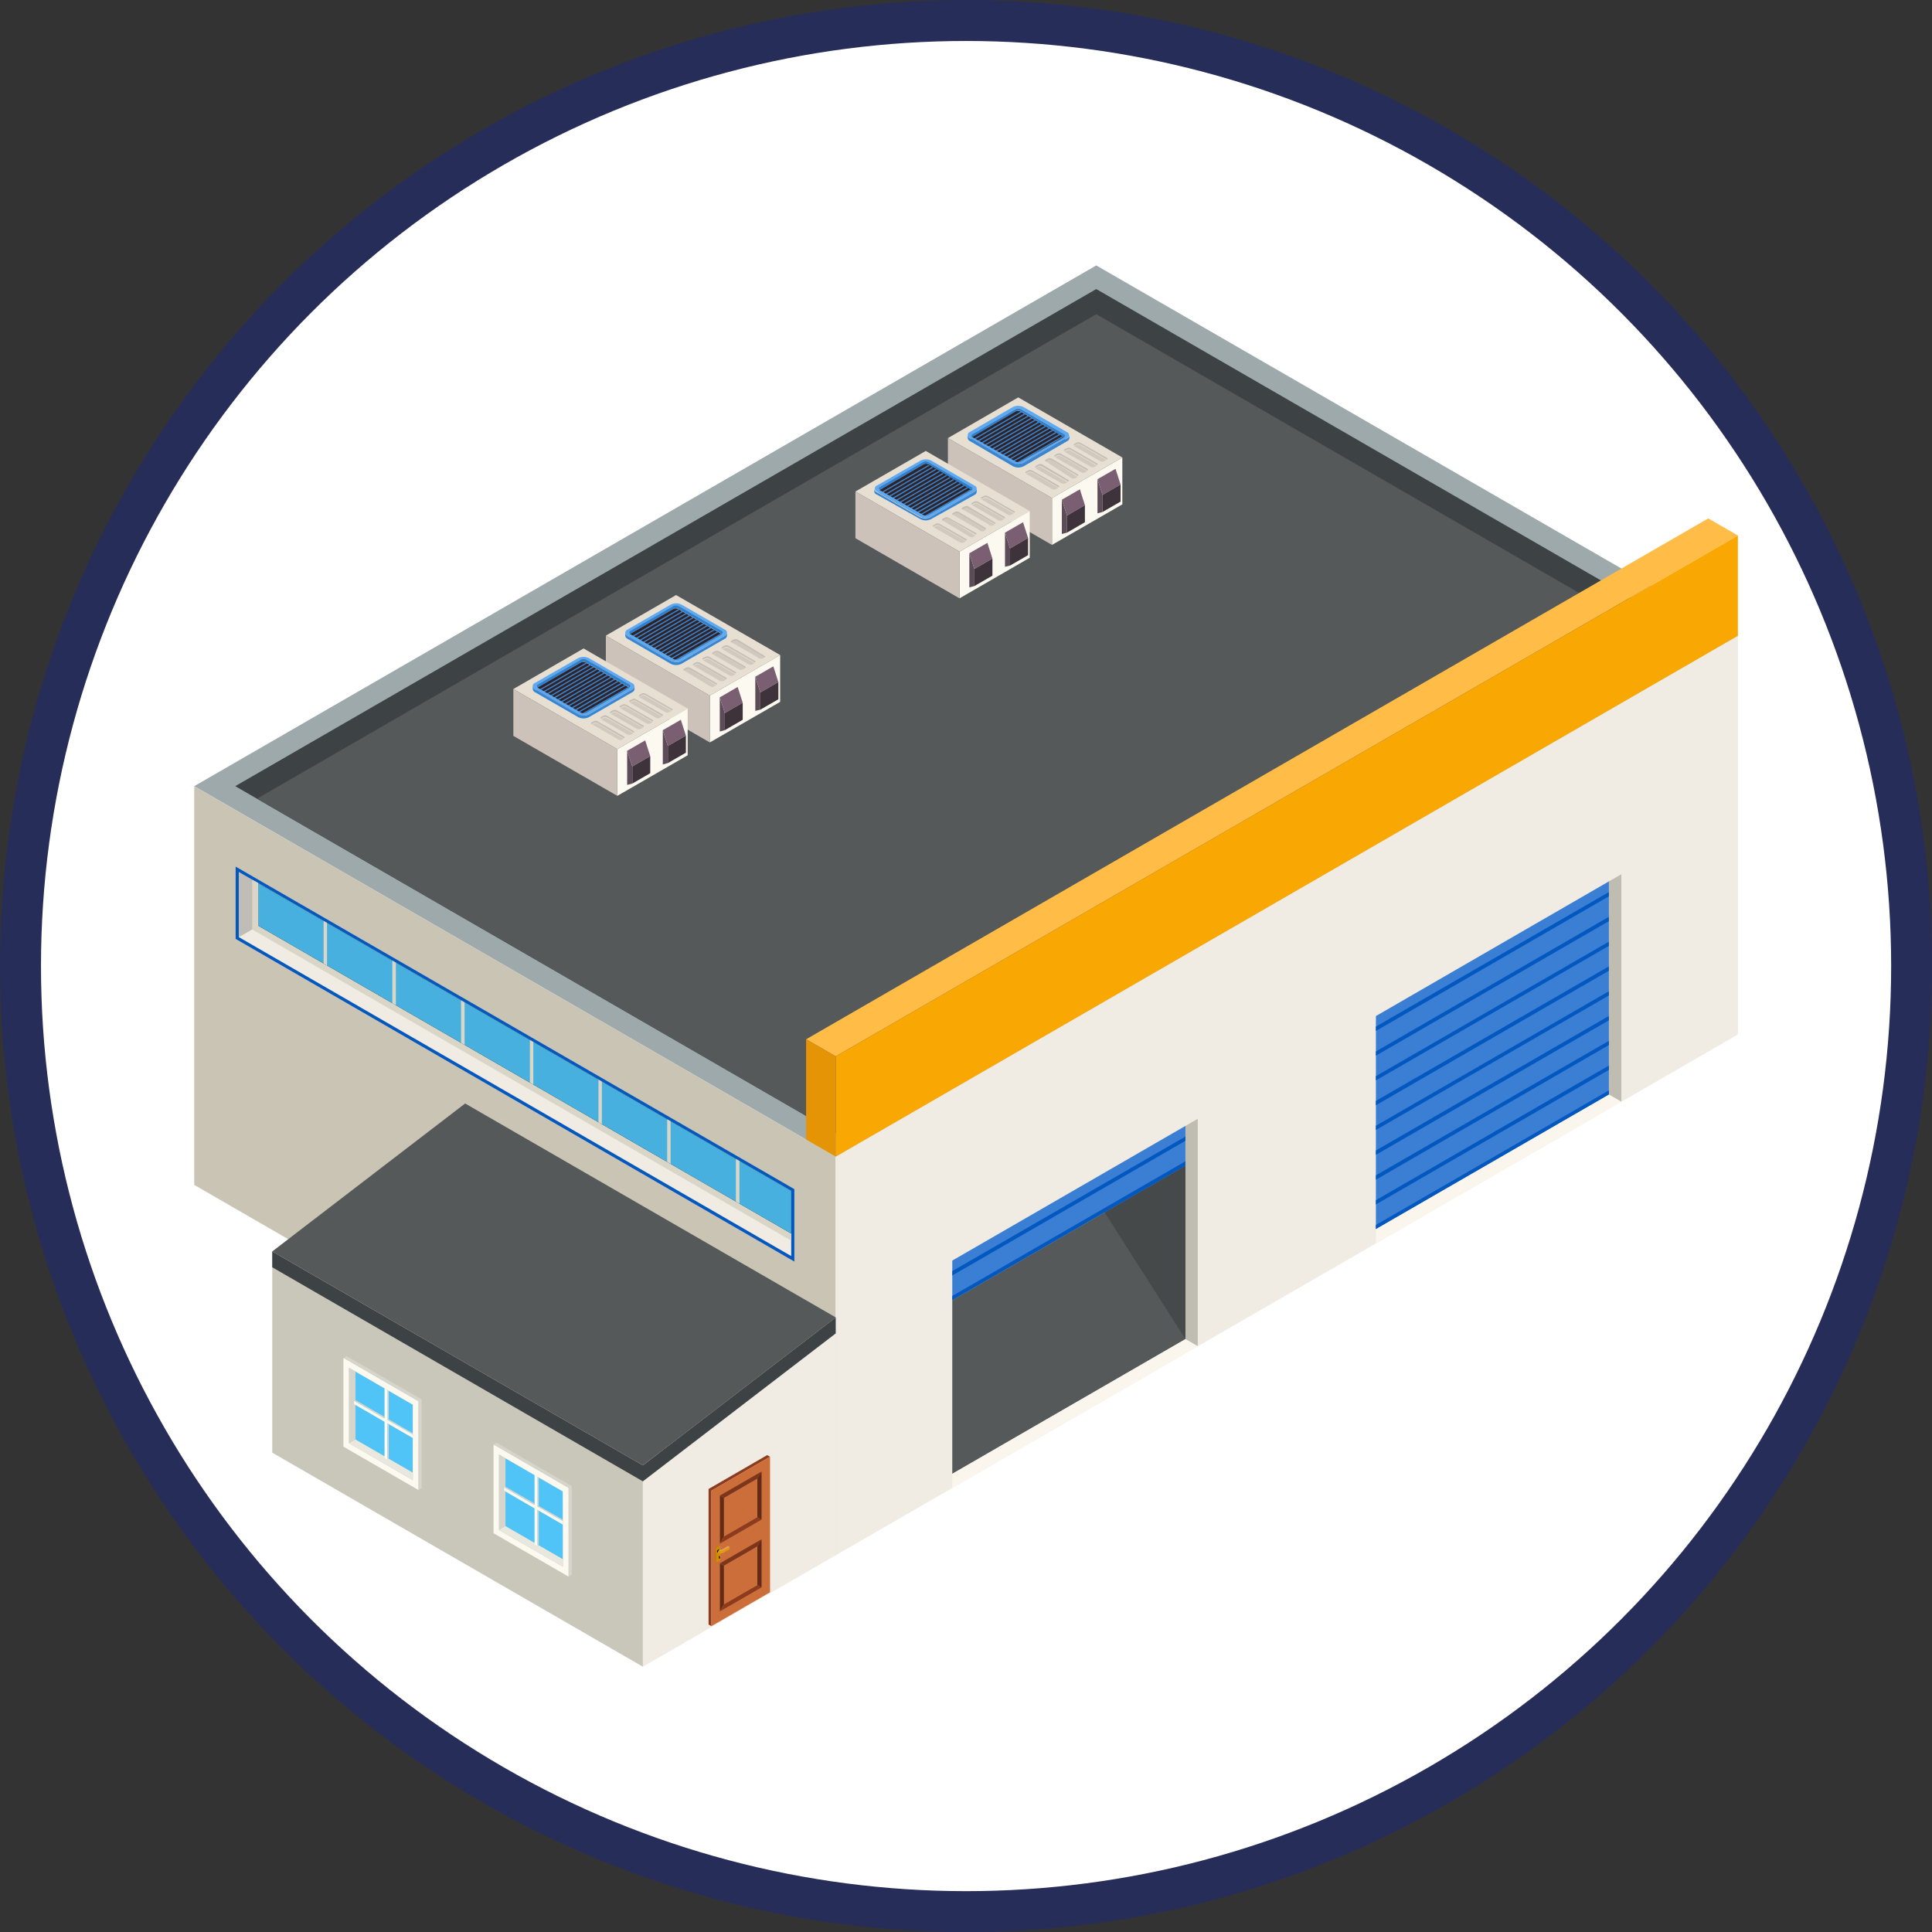 <svg xmlns="http://www.w3.org/2000/svg" viewBox="0 0 141.43 141.43"><rect x="0" y="0" width="141.43" height="141.43" fill="#333333" stroke="none"/><defs><style>.cls-1,.cls-36{fill:#fff;}.cls-1{stroke:#272d59;stroke-miterlimit:10;stroke-width:3px;}.cls-2{fill:#9ea9ab;}.cls-3{fill:#3d4245;}.cls-4{fill:#55595a;}.cls-5{fill:#fcf9f0;}.cls-6{fill:#e8dfd3;}.cls-7{fill:#ccc2b9;}.cls-8{opacity:0.1;}.cls-9{opacity:0.15;}.cls-10{fill:#302328;}.cls-11{fill:#3886d1;}.cls-12{fill:#5ea9f0;}.cls-13{fill:#2f7fcc;}.cls-14{fill:#5c4c57;}.cls-15{fill:#7a5e72;}.cls-16{fill:#3e333b;}.cls-17{fill:#c9c4b3;}.cls-18{fill:#f0ece3;}.cls-19{fill:#ffbc47;}.cls-20{fill:#f9a703;}.cls-21{fill:#0258bf;}.cls-22{fill:#d9d5c7;}.cls-23{opacity:0.9;}.cls-24{fill:#50c3f7;}.cls-25{opacity:0.2;}.cls-26{fill:#e59405;}.cls-27{fill:#c9c6ba;}.cls-28{fill:#d5d5cc;}.cls-29{fill:#e8e8de;}.cls-30{fill:#8c3b1e;}.cls-31{fill:#cc6e3a;}.cls-32{fill:#632b16;}.cls-33{fill:#7d351b;}.cls-34{fill:#d48d00;}.cls-35{fill:#e39b0d;}.cls-36{opacity:0.3;}.cls-37{fill:#3a7fd4;}.cls-38{fill:#bfbcb2;}.cls-39{fill:#faf6ed;}.cls-40{fill:#45494a;}</style></defs><title>almacenaje04</title><g id="Layer_2" data-name="Layer 2"><circle class="cls-1" cx="70.72" cy="70.72" r="69.22"/><polygon class="cls-2" points="14.22 57.55 80.25 19.43 127.22 46.54 61.18 84.67 14.22 57.55"/><polygon class="cls-3" points="124.21 46.54 80.25 21.16 17.22 57.55 61.18 82.94 124.21 46.54"/><polygon class="cls-4" points="122.62 47.46 80.25 23 18.81 58.47 61.18 82.94 122.62 47.46"/><polygon class="cls-5" points="82.16 33.49 82.16 36.92 77.01 39.89 77.01 36.46 82.16 33.49"/><polygon id="_Path_" data-name="&lt;Path&gt;" class="cls-6" points="82.16 33.49 74.54 29.09 69.39 32.07 77.01 36.46 82.16 33.49"/><polygon class="cls-7" points="69.39 32.07 69.39 35.49 77.01 39.89 77.01 36.46 69.39 32.07"/><path class="cls-8" d="M80.84,33.76l.15-.08.05,0-.05,0-1.91-1.1a.33.33,0,0,0-.3,0l-.15.08-.05,0,.05,0,1.91,1.1A.33.33,0,0,0,80.84,33.76Z"/><path class="cls-9" d="M81,33.5c.06,0,.08.08.05.13l-.05,0-1.91-1.1a.33.33,0,0,0-.3,0l-.15.08-.05,0s0-.09.05-.12l.15-.08a.33.33,0,0,1,.3,0Z"/><path class="cls-8" d="M80.14,34.17l.15-.08.05,0-.05,0-1.91-1.1a.33.33,0,0,0-.3,0l-.15.08-.05,0,.05,0,1.91,1.1A.33.33,0,0,0,80.14,34.17Z"/><path class="cls-9" d="M80.29,33.91c.06,0,.08.08.05.12l-.05,0-1.91-1.1a.33.33,0,0,0-.3,0l-.15.08-.05,0s0-.09.05-.12l.15-.08a.33.33,0,0,1,.3,0Z"/><path class="cls-8" d="M79.44,34.57l.15-.08.05,0-.05,0-1.91-1.1a.33.33,0,0,0-.3,0l-.15.08-.05,0,.05,0,1.91,1.1A.33.33,0,0,0,79.44,34.57Z"/><path class="cls-9" d="M79.58,34.31c.06,0,.08.08.05.13l-.05,0-1.91-1.1a.33.33,0,0,0-.3,0l-.15.08-.05,0s0-.09.05-.12l.15-.08a.33.33,0,0,1,.3,0Z"/><path class="cls-8" d="M78.73,35l.15-.08.05,0-.05,0L77,33.69a.33.33,0,0,0-.3,0l-.15.08-.05,0,.05,0L78.43,35A.33.33,0,0,0,78.73,35Z"/><path class="cls-9" d="M78.88,34.72c.06,0,.08.08.05.12l-.05,0L77,33.69a.33.33,0,0,0-.3,0l-.15.08-.05,0s0-.09.05-.12l.15-.08a.33.33,0,0,1,.3,0Z"/><path class="cls-8" d="M78,35.38l.15-.08.05,0-.05,0-1.91-1.1a.33.33,0,0,0-.3,0l-.15.08-.05,0,.05,0,1.91,1.1A.33.33,0,0,0,78,35.38Z"/><path class="cls-9" d="M78.18,35.12c.06,0,.08.08.05.13l-.05,0-1.91-1.1a.33.33,0,0,0-.3,0l-.15.08-.05,0s0-.09.05-.12L76,34a.33.33,0,0,1,.3,0Z"/><path class="cls-8" d="M77.33,35.79l.15-.08.05,0-.05,0-1.91-1.1a.33.33,0,0,0-.3,0l-.15.08-.05,0,.05,0L77,35.79A.33.33,0,0,0,77.33,35.79Z"/><path class="cls-9" d="M77.47,35.53c.06,0,.08.08.05.13l-.05,0-1.91-1.1a.33.33,0,0,0-.3,0l-.15.08-.05,0s0-.09.05-.12l.15-.08a.33.33,0,0,1,.3,0Z"/><path class="cls-10" d="M74.15,33.89l-3-1.72a.12.12,0,0,1,0-.22l3.17-1.83a.42.42,0,0,1,.38,0L77.91,32a.12.12,0,0,1,0,.22l-3,1.72A.87.87,0,0,1,74.15,33.89Z"/><polygon class="cls-11" points="74.82 30.17 74.73 30.12 71.17 32.18 71.26 32.23 74.82 30.17"/><polygon class="cls-11" points="75.08 30.32 74.99 30.27 71.43 32.33 71.52 32.38 75.08 30.32"/><polygon class="cls-11" points="75.33 30.47 75.25 30.42 71.69 32.47 71.78 32.52 75.33 30.47"/><polygon class="cls-11" points="75.59 30.62 75.5 30.57 71.95 32.62 72.03 32.67 75.59 30.62"/><polygon class="cls-11" points="75.85 30.77 75.76 30.72 72.2 32.77 72.29 32.82 75.85 30.77"/><polygon class="cls-11" points="76.11 30.92 76.02 30.86 72.46 32.92 72.55 32.97 76.11 30.92"/><polygon class="cls-11" points="76.36 31.06 76.27 31.01 72.72 33.07 72.81 33.12 76.36 31.06"/><polygon class="cls-11" points="76.62 31.21 76.53 31.16 72.97 33.22 73.06 33.27 76.62 31.21"/><polygon class="cls-11" points="76.88 31.36 76.79 31.31 73.23 33.36 73.32 33.41 76.88 31.36"/><polygon class="cls-11" points="77.13 31.51 77.05 31.46 73.49 33.51 73.58 33.56 77.13 31.51"/><polygon class="cls-11" points="77.39 31.66 77.3 31.61 73.75 33.66 73.83 33.71 77.39 31.66"/><polygon class="cls-11" points="77.65 31.81 77.56 31.76 74 33.81 74.09 33.86 77.65 31.81"/><polygon class="cls-11" points="77.91 31.95 77.82 31.9 74.26 33.96 74.35 34.01 77.91 31.95"/><path class="cls-12" d="M74.93,33.91l3.17-1.83a.24.24,0,0,0,0-.45l-3.17-1.83a.87.87,0,0,0-.79,0L71,31.62a.24.24,0,0,0,0,.45l3.17,1.83A.87.87,0,0,0,74.93,33.91Zm-.2-.12a.42.42,0,0,1-.38,0L71.18,32a.12.12,0,0,1,0-.22l3.17-1.83a.42.42,0,0,1,.38,0l3.17,1.83a.12.12,0,0,1,0,.22Z"/><path class="cls-13" d="M74.73,30.12a.42.42,0,0,0-.38,0L71.18,32h0c-.1-.06-.1-.16,0-.22l3.17-1.83a.42.42,0,0,1,.38,0l3.17,1.83c.1.06.11.16,0,.22h0Z"/><path class="cls-11" d="M74.15,34.13,71,32.29a.28.28,0,0,1-.16-.23c0-.08,0-.21,0-.21a.28.28,0,0,0,.16.23l3.17,1.83a.87.87,0,0,0,.79,0l3.17-1.83a.28.28,0,0,0,.16-.23v.21a.28.28,0,0,1-.16.23l-3.17,1.83A.87.87,0,0,1,74.15,34.13Z"/><polygon class="cls-14" points="80.71 37.48 80.34 37.58 80.34 35.08 80.71 36.23 80.71 37.48"/><polygon class="cls-15" points="80.34 35.08 81.66 34.32 82.03 35.47 80.71 36.23 80.34 35.08"/><polygon class="cls-16" points="80.71 37.48 80.71 36.23 82.03 35.47 82.03 36.72 80.71 37.48"/><polygon class="cls-14" points="78.11 38.99 77.73 39.09 77.73 36.58 78.11 37.74 78.11 38.99"/><polygon class="cls-15" points="77.73 36.58 79.05 35.82 79.42 36.98 78.11 37.74 77.73 36.58"/><polygon class="cls-16" points="78.11 38.99 78.11 37.74 79.42 36.98 79.42 38.23 78.11 38.99"/><polygon class="cls-5" points="75.38 37.41 75.38 40.83 70.24 43.8 70.24 40.38 75.38 37.41"/><polygon id="_Path_2" data-name="&lt;Path&gt;" class="cls-6" points="75.38 37.41 67.77 33.01 62.62 35.98 70.24 40.38 75.38 37.41"/><polygon class="cls-7" points="62.62 35.98 62.62 39.4 70.24 43.8 70.24 40.38 62.62 35.98"/><path class="cls-8" d="M74.07,37.67l.15-.08.05,0-.05,0-1.91-1.1a.33.33,0,0,0-.3,0l-.15.08-.05,0,.05,0,1.91,1.1A.33.33,0,0,0,74.07,37.67Z"/><path class="cls-9" d="M74.22,37.41c.06,0,.08.08.05.12l-.05,0-1.91-1.1a.33.33,0,0,0-.3,0l-.15.08-.05,0s0-.09.05-.12l.15-.08a.33.33,0,0,1,.3,0Z"/><path class="cls-8" d="M73.37,38.08l.15-.08.05,0-.05,0-1.91-1.1a.33.33,0,0,0-.3,0l-.15.08-.05,0,.05,0,1.91,1.1A.33.33,0,0,0,73.37,38.08Z"/><path class="cls-9" d="M73.51,37.82c.06,0,.08.08.05.13l-.05,0-1.91-1.1a.33.33,0,0,0-.3,0l-.15.08-.05,0s0-.09.05-.12l.15-.08a.33.33,0,0,1,.3,0Z"/><path class="cls-8" d="M72.66,38.48l.15-.08.05,0-.05,0L70.9,37.2a.33.33,0,0,0-.3,0l-.15.08-.05,0,.05,0,1.91,1.1A.33.33,0,0,0,72.66,38.48Z"/><path class="cls-9" d="M72.81,38.23c.06,0,.08.08.05.12l-.05,0L70.9,37.2a.33.33,0,0,0-.3,0l-.15.08-.05,0s0-.09.05-.12l.15-.08a.33.33,0,0,1,.3,0Z"/><path class="cls-8" d="M72,38.89l.15-.08.05,0-.05,0L70.2,37.6a.33.33,0,0,0-.3,0l-.15.08-.05,0,.05,0,1.91,1.1A.33.33,0,0,0,72,38.89Z"/><path class="cls-9" d="M72.11,38.63c.06,0,.08.08.05.13l-.05,0L70.2,37.6a.33.33,0,0,0-.3,0l-.15.08-.05,0s0-.09.05-.12l.15-.08a.33.33,0,0,1,.3,0Z"/><path class="cls-8" d="M71.26,39.3l.15-.08.05,0-.05,0L69.49,38a.33.33,0,0,0-.3,0L69,38.1l-.05,0,.05,0L71,39.3A.33.33,0,0,0,71.26,39.3Z"/><path class="cls-9" d="M71.41,39c.06,0,.08.08.05.13l-.05,0L69.49,38a.33.33,0,0,0-.3,0L69,38.1l-.05,0s0-.09.05-.12l.15-.08a.33.33,0,0,1,.3,0Z"/><path class="cls-8" d="M70.56,39.7l.15-.08.05,0-.05,0-1.91-1.1a.33.33,0,0,0-.3,0l-.15.08-.05,0,.05,0,1.91,1.1A.33.33,0,0,0,70.56,39.7Z"/><path class="cls-9" d="M70.7,39.44c.06,0,.08.08.05.13l-.05,0-1.91-1.1a.33.33,0,0,0-.3,0l-.15.08-.05,0s0-.09.05-.12l.15-.08a.33.33,0,0,1,.3,0Z"/><path class="cls-10" d="M67.38,37.81l-3-1.72a.12.12,0,0,1,0-.22L67.58,34A.42.42,0,0,1,68,34l3.17,1.83a.12.12,0,0,1,0,.22l-3,1.72A.87.87,0,0,1,67.38,37.81Z"/><polygon class="cls-11" points="68.05 34.09 67.96 34.04 64.4 36.09 64.49 36.14 68.05 34.09"/><polygon class="cls-11" points="68.31 34.23 68.22 34.18 64.66 36.24 64.75 36.29 68.31 34.23"/><polygon class="cls-11" points="68.56 34.38 68.47 34.33 64.92 36.39 65.01 36.44 68.56 34.38"/><polygon class="cls-11" points="68.82 34.53 68.73 34.48 65.17 36.53 65.26 36.59 68.82 34.53"/><polygon class="cls-11" points="69.08 34.68 68.99 34.63 65.43 36.68 65.52 36.73 69.08 34.68"/><polygon class="cls-11" points="69.33 34.83 69.25 34.78 65.69 36.83 65.78 36.88 69.33 34.83"/><polygon class="cls-11" points="69.59 34.98 69.5 34.93 65.95 36.98 66.03 37.03 69.59 34.98"/><polygon class="cls-11" points="69.85 35.13 69.76 35.08 66.2 37.13 66.29 37.18 69.85 35.13"/><polygon class="cls-11" points="70.11 35.27 70.02 35.22 66.46 37.28 66.55 37.33 70.11 35.27"/><polygon class="cls-11" points="70.36 35.42 70.27 35.37 66.72 37.42 66.81 37.48 70.36 35.42"/><polygon class="cls-11" points="70.62 35.57 70.53 35.52 66.97 37.57 67.06 37.63 70.62 35.57"/><polygon class="cls-11" points="70.88 35.72 70.79 35.67 67.23 37.72 67.32 37.77 70.88 35.72"/><polygon class="cls-11" points="71.13 35.87 71.05 35.82 67.49 37.87 67.58 37.92 71.13 35.87"/><path class="cls-12" d="M68.16,37.82,71.34,36a.24.24,0,0,0,0-.45l-3.17-1.83a.87.87,0,0,0-.79,0L64.2,35.54a.24.24,0,0,0,0,.45l3.17,1.83A.87.87,0,0,0,68.16,37.82Zm-.2-.12a.42.42,0,0,1-.38,0L64.4,35.88a.12.12,0,0,1,0-.22l3.17-1.83a.42.42,0,0,1,.38,0l3.17,1.83a.12.12,0,0,1,0,.22Z"/><path class="cls-13" d="M68,34a.42.42,0,0,0-.38,0L64.4,35.87h0c-.1-.06-.1-.16,0-.22l3.17-1.83a.42.42,0,0,1,.38,0l3.17,1.83c.1.06.11.16,0,.22h0Z"/><path class="cls-11" d="M67.37,38,64.2,36.21A.28.28,0,0,1,64,36c0-.08,0-.21,0-.21a.28.28,0,0,0,.16.23l3.17,1.83a.87.87,0,0,0,.79,0L71.34,36a.28.28,0,0,0,.16-.23V36a.28.28,0,0,1-.16.23L68.16,38A.87.87,0,0,1,67.37,38Z"/><polygon class="cls-14" points="73.94 41.4 73.57 41.49 73.57 38.99 73.94 40.15 73.94 41.4"/><polygon class="cls-15" points="73.57 38.99 74.89 38.23 75.26 39.38 73.94 40.15 73.57 38.99"/><polygon class="cls-16" points="73.94 41.4 73.94 40.15 75.26 39.38 75.26 40.64 73.94 41.4"/><polygon class="cls-14" points="71.33 42.9 70.96 43 70.96 40.5 71.33 41.65 71.33 42.9"/><polygon class="cls-15" points="70.96 40.5 72.28 39.74 72.65 40.89 71.33 41.65 70.96 40.5"/><polygon class="cls-16" points="71.33 42.9 71.33 41.65 72.65 40.89 72.65 42.14 71.33 42.9"/><polygon class="cls-5" points="57.11 47.95 57.11 51.38 51.96 54.35 51.96 50.92 57.11 47.95"/><polygon id="_Path_3" data-name="&lt;Path&gt;" class="cls-6" points="57.11 47.95 49.49 43.56 44.35 46.53 51.96 50.92 57.11 47.95"/><polygon class="cls-7" points="44.35 46.53 44.35 49.95 51.96 54.35 51.96 50.92 44.35 46.53"/><path class="cls-8" d="M55.79,48.22l.15-.08.05,0-.05,0L54,46.94a.33.33,0,0,0-.3,0l-.15.08-.05,0,.05,0,1.91,1.1A.33.33,0,0,0,55.79,48.22Z"/><path class="cls-9" d="M55.94,48c.06,0,.08.08.05.13l-.05,0L54,46.94a.33.33,0,0,0-.3,0l-.15.08-.05,0s0-.09.05-.12l.15-.08a.33.33,0,0,1,.3,0Z"/><path class="cls-8" d="M55.09,48.63l.15-.08.05,0-.05,0-1.91-1.1a.33.33,0,0,0-.3,0l-.15.08-.05,0,.05,0,1.91,1.1A.33.33,0,0,0,55.09,48.63Z"/><path class="cls-9" d="M55.24,48.37c.06,0,.08.08.05.12l-.05,0-1.91-1.1a.33.33,0,0,0-.3,0l-.15.08-.05,0s0-.09.05-.12l.15-.08a.33.33,0,0,1,.3,0Z"/><path class="cls-8" d="M54.39,49l.15-.08.05,0-.05,0-1.91-1.1a.33.33,0,0,0-.3,0l-.15.08-.05,0,.05,0L54.09,49A.33.33,0,0,0,54.39,49Z"/><path class="cls-9" d="M54.53,48.77c.06,0,.08.08.05.13l-.05,0-1.91-1.1a.33.33,0,0,0-.3,0l-.15.08-.05,0s0-.09.05-.12l.15-.08a.33.33,0,0,1,.3,0Z"/><path class="cls-8" d="M53.69,49.44l.15-.08.05,0-.05,0-1.91-1.1a.33.33,0,0,0-.3,0l-.15.08-.05,0,.05,0,1.91,1.1A.33.33,0,0,0,53.69,49.44Z"/><path class="cls-9" d="M53.83,49.18c.06,0,.08.08.05.12l-.05,0-1.91-1.1a.33.33,0,0,0-.3,0l-.15.08-.05,0s0-.09.05-.12l.15-.08a.33.33,0,0,1,.3,0Z"/><path class="cls-8" d="M53,49.84l.15-.08.05,0-.05,0-1.91-1.1a.33.33,0,0,0-.3,0l-.15.08-.05,0,.05,0,1.91,1.1A.33.33,0,0,0,53,49.84Z"/><path class="cls-9" d="M53.13,49.59c.06,0,.08.08.05.13l-.05,0-1.91-1.1a.33.33,0,0,0-.3,0l-.15.08-.05,0s0-.09.05-.12l.15-.08a.33.33,0,0,1,.3,0Z"/><path class="cls-8" d="M52.28,50.25l.15-.08.05,0-.05,0L50.52,49a.33.33,0,0,0-.3,0l-.15.08-.05,0,.05,0L52,50.25A.33.33,0,0,0,52.28,50.25Z"/><path class="cls-9" d="M52.43,50c.06,0,.08.08.05.12l-.05,0L50.52,49a.33.33,0,0,0-.3,0l-.15.08-.05,0s0-.09.05-.12l.15-.08a.33.33,0,0,1,.3,0Z"/><path class="cls-10" d="M49.1,48.35l-3-1.72a.12.12,0,0,1,0-.22l3.17-1.83a.42.42,0,0,1,.38,0l3.17,1.83a.12.12,0,0,1,0,.22l-3,1.72A.87.87,0,0,1,49.1,48.35Z"/><polygon class="cls-11" points="49.77 44.63 49.68 44.58 46.13 46.64 46.22 46.69 49.77 44.63"/><polygon class="cls-11" points="50.03 44.78 49.94 44.73 46.38 46.79 46.47 46.84 50.03 44.78"/><polygon class="cls-11" points="50.29 44.93 50.2 44.88 46.64 46.94 46.73 46.99 50.29 44.93"/><polygon class="cls-11" points="50.54 45.08 50.45 45.03 46.9 47.08 46.99 47.13 50.54 45.08"/><polygon class="cls-11" points="50.8 45.23 50.71 45.18 47.16 47.23 47.24 47.28 50.8 45.23"/><polygon class="cls-11" points="51.06 45.38 50.97 45.33 47.41 47.38 47.5 47.43 51.06 45.38"/><polygon class="cls-11" points="51.31 45.53 51.23 45.48 47.67 47.53 47.76 47.58 51.31 45.53"/><polygon class="cls-11" points="51.57 45.67 51.48 45.62 47.93 47.68 48.02 47.73 51.57 45.67"/><polygon class="cls-11" points="51.83 45.82 51.74 45.77 48.18 47.83 48.27 47.88 51.83 45.82"/><polygon class="cls-11" points="52.09 45.97 52 45.92 48.44 47.97 48.53 48.02 52.09 45.97"/><polygon class="cls-11" points="52.34 46.12 52.26 46.07 48.7 48.12 48.79 48.17 52.34 46.12"/><polygon class="cls-11" points="52.6 46.27 52.51 46.22 48.95 48.27 49.04 48.32 52.6 46.27"/><polygon class="cls-11" points="52.86 46.42 52.77 46.37 49.21 48.42 49.3 48.47 52.86 46.42"/><path class="cls-12" d="M49.89,48.37l3.17-1.83a.24.24,0,0,0,0-.45l-3.17-1.83a.87.87,0,0,0-.79,0l-3.17,1.83a.24.24,0,0,0,0,.45l3.17,1.83A.87.87,0,0,0,49.89,48.37Zm-.2-.12a.42.42,0,0,1-.38,0l-3.17-1.83a.12.12,0,0,1,0-.22l3.17-1.83a.42.42,0,0,1,.38,0l3.17,1.83a.12.12,0,0,1,0,.22Z"/><path class="cls-13" d="M49.68,44.58a.42.42,0,0,0-.38,0l-3.17,1.83h0c-.1-.06-.1-.16,0-.22l3.17-1.83a.42.42,0,0,1,.38,0l3.17,1.83c.1.06.11.16,0,.22h0Z"/><path class="cls-11" d="M49.1,48.59l-3.17-1.83a.28.28,0,0,1-.16-.23c0-.08,0-.21,0-.21a.28.28,0,0,0,.16.23l3.17,1.83a.87.87,0,0,0,.79,0l3.17-1.83a.28.28,0,0,0,.16-.23v.21a.28.28,0,0,1-.16.23l-3.17,1.83A.87.87,0,0,1,49.1,48.59Z"/><polygon class="cls-14" points="55.66 51.95 55.29 52.04 55.29 49.54 55.66 50.69 55.66 51.95"/><polygon class="cls-15" points="55.29 49.54 56.61 48.78 56.98 49.93 55.66 50.69 55.29 49.54"/><polygon class="cls-16" points="55.66 51.95 55.66 50.69 56.98 49.93 56.98 51.19 55.66 51.95"/><polygon class="cls-14" points="53.06 53.45 52.69 53.55 52.69 51.05 53.06 52.2 53.06 53.45"/><polygon class="cls-15" points="52.69 51.05 54 50.29 54.37 51.44 53.06 52.2 52.69 51.05"/><polygon class="cls-16" points="53.06 53.45 53.06 52.2 54.37 51.44 54.37 52.69 53.06 53.45"/><polygon class="cls-5" points="50.34 51.87 50.34 55.29 45.19 58.26 45.19 54.84 50.34 51.87"/><polygon id="_Path_4" data-name="&lt;Path&gt;" class="cls-6" points="50.34 51.87 42.72 47.47 37.58 50.44 45.19 54.84 50.34 51.87"/><polygon class="cls-7" points="37.58 50.44 37.58 53.87 45.19 58.26 45.19 54.84 37.58 50.44"/><path class="cls-8" d="M49,52.13l.15-.08.05,0-.05,0-1.91-1.1a.33.33,0,0,0-.3,0l-.15.08-.05,0,.05,0,1.91,1.1A.33.33,0,0,0,49,52.13Z"/><path class="cls-9" d="M49.17,51.88c.06,0,.08.08.05.12l-.05,0-1.91-1.1a.33.33,0,0,0-.3,0l-.15.08-.05,0s0-.09.05-.12l.15-.08a.33.33,0,0,1,.3,0Z"/><path class="cls-8" d="M48.32,52.54l.15-.08.05,0-.05,0-1.91-1.1a.33.33,0,0,0-.3,0l-.15.08-.05,0,.05,0L48,52.54A.33.33,0,0,0,48.32,52.54Z"/><path class="cls-9" d="M48.47,52.28c.06,0,.08.08.05.13l-.05,0-1.91-1.1a.33.33,0,0,0-.3,0l-.15.08-.05,0s0-.09.05-.12l.15-.08a.33.33,0,0,1,.3,0Z"/><path class="cls-8" d="M47.62,52.95l.15-.08.05,0-.05,0-1.91-1.1a.33.33,0,0,0-.3,0l-.15.08-.05,0,.05,0,1.91,1.1A.33.33,0,0,0,47.62,52.95Z"/><path class="cls-9" d="M47.76,52.69c.06,0,.08.08.05.12l-.05,0-1.91-1.1a.33.33,0,0,0-.3,0l-.15.08-.05,0s0-.09.05-.12l.15-.08a.33.33,0,0,1,.3,0Z"/><path class="cls-8" d="M46.91,53.35l.15-.08.05,0-.05,0-1.91-1.1a.33.33,0,0,0-.3,0l-.15.08-.05,0,.05,0,1.91,1.1A.33.33,0,0,0,46.91,53.35Z"/><path class="cls-9" d="M47.06,53.09c.06,0,.08.08.05.13l-.05,0-1.91-1.1a.33.33,0,0,0-.3,0l-.15.08-.05,0s0-.09.05-.12l.15-.08a.33.33,0,0,1,.3,0Z"/><path class="cls-8" d="M46.21,53.76l.15-.08.05,0-.05,0-1.91-1.1a.33.33,0,0,0-.3,0l-.15.08-.05,0,.05,0,1.91,1.1A.33.33,0,0,0,46.21,53.76Z"/><path class="cls-9" d="M46.36,53.5c.06,0,.08.08.05.12l-.05,0-1.91-1.1a.33.33,0,0,0-.3,0l-.15.08-.05,0s0-.09.05-.12l.15-.08a.33.33,0,0,1,.3,0Z"/><path class="cls-8" d="M45.51,54.16l.15-.08.05,0-.05,0-1.91-1.1a.33.33,0,0,0-.3,0L43.3,53l-.05,0,.05,0,1.91,1.1A.33.33,0,0,0,45.51,54.16Z"/><path class="cls-9" d="M45.65,53.9c.06,0,.08.08.05.13l-.05,0-1.91-1.1a.33.33,0,0,0-.3,0L43.3,53l-.05,0s0-.09.05-.12l.15-.08a.33.33,0,0,1,.3,0Z"/><path class="cls-10" d="M42.33,52.27l-3-1.72a.12.12,0,0,1,0-.22l3.17-1.83a.42.42,0,0,1,.38,0l3.17,1.83a.12.12,0,0,1,0,.22l-3,1.72A.87.87,0,0,1,42.33,52.27Z"/><polygon class="cls-11" points="43 48.55 42.91 48.5 39.35 50.55 39.44 50.6 43 48.55"/><polygon class="cls-11" points="43.26 48.7 43.17 48.65 39.61 50.7 39.7 50.75 43.26 48.7"/><polygon class="cls-11" points="43.51 48.84 43.43 48.79 39.87 50.85 39.96 50.9 43.51 48.84"/><polygon class="cls-11" points="43.77 48.99 43.68 48.94 40.13 51 40.22 51.05 43.77 48.99"/><polygon class="cls-11" points="44.03 49.14 43.94 49.09 40.38 51.14 40.47 51.2 44.03 49.14"/><polygon class="cls-11" points="44.29 49.29 44.2 49.24 40.64 51.29 40.73 51.34 44.29 49.29"/><polygon class="cls-11" points="44.54 49.44 44.45 49.39 40.9 51.44 40.99 51.49 44.54 49.44"/><polygon class="cls-11" points="44.8 49.59 44.71 49.54 41.16 51.59 41.24 51.64 44.8 49.59"/><polygon class="cls-11" points="45.06 49.74 44.97 49.69 41.41 51.74 41.5 51.79 45.06 49.74"/><polygon class="cls-11" points="45.31 49.88 45.23 49.83 41.67 51.89 41.76 51.94 45.31 49.88"/><polygon class="cls-11" points="45.57 50.03 45.48 49.98 41.93 52.03 42.02 52.09 45.57 50.03"/><polygon class="cls-11" points="45.83 50.18 45.74 50.13 42.18 52.18 42.27 52.23 45.83 50.18"/><polygon class="cls-11" points="46.09 50.33 46 50.28 42.44 52.33 42.53 52.38 46.09 50.33"/><path class="cls-12" d="M43.11,52.29l3.17-1.83a.24.24,0,0,0,0-.45l-3.17-1.83a.87.87,0,0,0-.79,0L39.15,50a.24.24,0,0,0,0,.45l3.17,1.83A.87.87,0,0,0,43.11,52.29Zm-.2-.12a.42.42,0,0,1-.38,0l-3.17-1.83a.12.12,0,0,1,0-.22l3.17-1.83a.42.42,0,0,1,.38,0l3.17,1.83a.12.12,0,0,1,0,.22Z"/><path class="cls-13" d="M42.91,48.5a.42.42,0,0,0-.38,0l-3.17,1.83h0c-.1-.06-.1-.16,0-.22l3.17-1.83a.42.42,0,0,1,.38,0l3.17,1.83c.1.06.11.16,0,.22h0Z"/><path class="cls-11" d="M42.33,52.5l-3.17-1.83a.28.28,0,0,1-.16-.23c0-.08,0-.21,0-.21a.28.28,0,0,0,.16.23l3.17,1.83a.87.87,0,0,0,.79,0l3.17-1.83a.28.28,0,0,0,.16-.23v.21a.28.28,0,0,1-.16.23L43.11,52.5A.87.87,0,0,1,42.33,52.5Z"/><polygon class="cls-14" points="48.89 55.86 48.52 55.96 48.52 53.45 48.89 54.61 48.89 55.86"/><polygon class="cls-15" points="48.52 53.45 49.84 52.69 50.21 53.85 48.89 54.61 48.52 53.45"/><polygon class="cls-16" points="48.89 55.86 48.89 54.61 50.21 53.85 50.21 55.1 48.89 55.86"/><polygon class="cls-14" points="46.29 57.36 45.91 57.46 45.91 54.96 46.29 56.11 46.29 57.36"/><polygon class="cls-15" points="45.91 54.96 47.23 54.2 47.6 55.35 46.29 56.11 45.91 54.96"/><polygon class="cls-16" points="46.29 57.36 46.29 56.11 47.6 55.35 47.6 56.6 46.29 57.36"/><polygon class="cls-17" points="61.18 84.67 61.18 113.85 14.22 86.74 14.22 57.55 61.18 84.67"/><polygon class="cls-18" points="127.22 46.54 127.22 75.73 61.18 113.85 61.18 84.67 127.22 46.54"/><polygon class="cls-19" points="59.01 76.08 125.05 37.95 127.22 39.2 61.18 77.33 59.01 76.08"/><path d="M110.53,55l-.41-1.92c-.1-.45-.17-.88-.25-1.4h0c-.05.6-.12,1.11-.21,1.67l-.37,2.37-1.06.61L107.1,52l1-.58.35,1.85c.09.54.19,1.07.25,1.59h0c.06-.59.14-1.17.23-1.81l.35-2.31,1-.6L110.7,52c.11.55.21,1.1.28,1.6h0c.07-.55.16-1.25.26-1.9l.33-2.26,1-.61-1,5.61Z"/><path d="M104.68,57.1l-.33,1.48-1.06.61,1.35-5.79,1.29-.74,1.33,4.25-1,.59-.31-1.11Zm1.1-1.48-.26-.91c-.07-.25-.14-.59-.2-.85h0c-.06.33-.14.75-.22,1.09l-.27,1.22Z"/><path d="M102.71,59.53l-1,.56v-2l-.3.17a1.44,1.44,0,0,0-.7,1.21,10.49,10.49,0,0,1-.3,1.34l-1,.58c.08-.24.22-1,.35-1.62a2.52,2.52,0,0,1,.58-1.27v0c-.37.06-.77-.15-.77-.79a2.28,2.28,0,0,1,.4-1.28,4,4,0,0,1,1.4-1.2,10.29,10.29,0,0,1,1.31-.65Zm-1-3.61a2.87,2.87,0,0,0-.44.22,1.3,1.3,0,0,0-.72,1.12c0,.44.29.55.78.27l.39-.22Z"/><path d="M96.31,60.18l1.6-.92v-1l-1.69,1v-.93l2.68-1.55v5l-2.77,1.6V62.4l1.78-1V60.18l-1.6.92Z"/><path d="M95.45,58.7v5l-1,.57v-2.1l-1.62.93v2.1l-1,.57v-5l1-.57v1.93l1.62-.93V59.27Z"/><path d="M89.11,62.29c1.28-.74,2.11-.1,2.11,1.41a4.4,4.4,0,0,1-2,3.73C87.91,68.15,87,67.66,87,66A4.4,4.4,0,0,1,89.11,62.29Zm0,.88a2.69,2.69,0,0,0-1,2.28c0,1,.38,1.48,1,1.1a2.63,2.63,0,0,0,1.06-2.28C90.18,63.3,89.79,62.79,89.13,63.17Z"/><path d="M86.41,63.93v2.8A3.52,3.52,0,0,1,84.67,70c-1.13.65-1.81.31-1.81-1.24V66l1-.57V68.3c0,.88.28,1.14.8.84a1.89,1.89,0,0,0,.79-1.75V64.5Z"/><path d="M82.18,71.15a5,5,0,0,1-1.23,1c-1.19.69-1.75.3-1.75-.54a3.09,3.09,0,0,1,1.13-2.15c.56-.57.8-.85.8-1.17s-.21-.36-.63-.12a3.72,3.72,0,0,0-.91.76l-.22-.79a4.62,4.62,0,0,1,1.11-.89c1-.59,1.64-.29,1.64.56A3.26,3.26,0,0,1,80.93,70c-.52.52-.73.81-.73,1.13s.24.41.69.14A4.57,4.57,0,0,0,82,70.33Z"/><path d="M76,71.94l1.6-.92V70l-1.69,1V70l2.68-1.55v5l-2.77,1.6v-.93l1.78-1V71.94l-1.6.92Z"/><polygon class="cls-20" points="61.18 77.33 127.22 39.2 127.22 46.54 61.18 84.67 61.18 77.33"/><polygon class="cls-21" points="58.15 87.05 17.25 63.44 17.25 68.73 58.15 92.35 58.15 87.05"/><polygon class="cls-18" points="57.92 87.18 57.92 91.95 17.48 68.6 17.48 63.83 57.92 87.18"/><polygon class="cls-22" points="57.92 87.18 57.92 90.82 18.46 68.04 18.46 64.4 57.92 87.18"/><polygon points="57.92 87.18 18.91 64.66 18.91 67.77 57.92 90.3 57.92 87.18"/><g class="cls-23"><polygon class="cls-24" points="57.92 87.18 18.91 64.66 18.91 67.77 57.92 90.3 57.92 87.18"/></g><polygon class="cls-25" points="18.46 64.4 17.48 63.83 17.48 68.6 18.46 68.04 18.46 64.4"/><polygon class="cls-22" points="53.87 87.96 54.13 88.11 54.13 84.99 53.87 84.84 53.87 87.96"/><polygon class="cls-22" points="48.84 85.05 49.09 85.2 49.09 82.08 48.84 81.94 48.84 85.05"/><polygon class="cls-22" points="43.81 82.15 44.06 82.3 44.06 79.18 43.81 79.03 43.81 82.15"/><polygon class="cls-22" points="38.79 79.25 39.04 79.4 39.04 76.28 38.79 76.13 38.79 79.25"/><polygon class="cls-22" points="33.75 76.34 34.01 76.49 34.01 73.38 33.75 73.23 33.75 76.34"/><polygon class="cls-22" points="28.72 73.44 28.98 73.58 28.98 70.47 28.72 70.32 28.72 73.44"/><polygon class="cls-22" points="23.69 70.53 23.94 70.68 23.94 67.56 23.69 67.42 23.69 70.53"/><polygon class="cls-22" points="18.66 67.63 18.91 67.77 18.91 64.66 18.66 64.51 18.66 67.63"/><polygon class="cls-26" points="61.18 77.33 61.18 84.67 59.01 83.42 59.01 76.08 61.18 77.33"/><polygon class="cls-18" points="61.18 96.44 61.18 113.85 47.06 122.01 47.06 107.27 61.18 96.44"/><polygon class="cls-27" points="19.93 91.61 19.93 106.34 47.06 122.01 47.06 107.27 19.93 91.61"/><polygon class="cls-3" points="19.93 92.77 19.93 91.61 47.06 107.27 61.18 96.44 61.18 97.61 47.06 108.44 19.93 92.77"/><polygon class="cls-4" points="19.93 91.61 34.05 80.78 61.18 96.44 47.06 107.27 19.93 91.61"/><polygon class="cls-24" points="41.21 114.15 37 111.72 37 106.74 41.21 109.17 41.21 114.15"/><polygon class="cls-28" points="39.44 110.24 39.35 110.29 41.21 111.36 41.21 111.25 39.44 110.24"/><polygon class="cls-28" points="39.35 108.1 39.35 110.29 39.44 110.24 39.44 108.15 39.35 108.1"/><path class="cls-5" d="M41.21,114.69,36.53,112v-5.52l4.67,2.7Zm.42-5.77-5.5-3.18v6.5l5.5,3.18Z"/><polygon class="cls-28" points="36.53 106.47 36.53 111.99 37 111.72 37 106.74 36.53 106.47"/><polygon class="cls-29" points="41.21 114.15 37 111.72 36.53 111.99 41.21 114.69 41.21 109.17 41.21 114.15"/><polygon class="cls-28" points="36.35 105.61 36.12 105.74 41.62 108.92 41.62 115.42 41.85 115.28 41.85 108.78 36.35 105.61"/><polygon class="cls-5" points="41.21 111.36 39.35 110.29 39.35 108.1 39.13 107.97 39.13 110.17 36.91 108.88 36.91 109.13 39.13 110.42 39.13 113.06 39.35 113.19 39.35 110.54 41.21 111.61 41.21 111.36"/><polygon class="cls-28" points="39.13 110.17 39.13 110.06 37 108.83 36.91 108.88 39.13 110.17"/><polygon class="cls-28" points="39.35 110.54 39.35 113.19 39.44 113.13 39.44 110.59 39.35 110.54"/><polygon class="cls-24" points="30.22 107.81 26.02 105.38 26.02 100.4 30.23 102.83 30.22 107.81"/><polygon class="cls-28" points="28.46 103.9 28.37 103.95 30.22 105.02 30.22 104.92 28.46 103.9"/><polygon class="cls-28" points="28.37 101.76 28.37 103.95 28.46 103.9 28.46 101.81 28.37 101.76"/><path class="cls-5" d="M30.22,108.35l-4.67-2.7v-5.52l4.67,2.7Zm.42-5.77-5.5-3.18v6.5l5.5,3.18Z"/><polygon class="cls-28" points="25.55 100.13 25.55 105.65 26.02 105.38 26.02 100.4 25.55 100.13"/><polygon class="cls-29" points="30.22 107.81 26.02 105.38 25.55 105.65 30.22 108.34 30.23 102.83 30.22 107.81"/><polygon class="cls-28" points="25.37 99.27 25.14 99.4 30.64 102.58 30.64 109.08 30.87 108.94 30.87 102.44 25.37 99.27"/><polygon class="cls-5" points="30.22 105.02 28.37 103.95 28.37 101.76 28.15 101.63 28.15 103.83 25.92 102.54 25.92 102.79 28.15 104.08 28.15 106.72 28.37 106.84 28.37 104.2 30.22 105.27 30.22 105.02"/><polygon class="cls-28" points="28.15 103.83 28.15 103.72 26.02 102.49 25.92 102.54 28.15 103.83"/><polygon class="cls-28" points="28.37 104.2 28.37 106.84 28.46 106.79 28.46 104.25 28.37 104.2"/><polygon class="cls-30" points="52.08 109.12 56.37 106.64 56.16 106.52 51.87 109 51.87 118.92 52.08 119.04 52.08 109.12"/><polygon class="cls-31" points="52.08 109.12 52.08 114.08 52.08 119.04 56.37 116.56 56.37 111.6 56.37 106.64 52.08 109.12"/><polygon class="cls-32" points="53 109.66 53 109.66 52.7 109.48 52.7 109.48 52.7 113 53 112.47 53 109.66"/><polygon class="cls-30" points="55.44 111.06 55.44 111.06 53 112.47 53 112.47 52.7 113 52.7 113 55.75 111.24 55.75 111.24 55.44 111.06"/><polygon class="cls-33" points="55.44 108.25 55.75 107.72 52.7 109.48 53 109.66 55.44 108.25"/><polygon class="cls-32" points="55.44 108.25 55.44 111.06 55.75 111.24 55.75 107.72 55.75 107.72 55.44 108.25 55.44 108.25"/><polygon class="cls-31" points="53 112.47 55.44 111.06 55.44 108.25 53 109.66 53 112.47"/><polygon class="cls-32" points="53 114.62 53 114.62 52.7 114.44 52.7 114.44 52.7 117.96 53 117.44 53 114.62"/><polygon class="cls-30" points="55.44 116.03 55.44 116.03 53 117.44 53 117.44 52.7 117.96 52.7 117.96 55.75 116.2 55.75 116.2 55.44 116.03"/><polygon class="cls-33" points="55.44 113.21 55.75 112.68 52.7 114.44 53 114.62 55.44 113.21"/><polygon class="cls-32" points="55.44 113.21 55.44 116.03 55.75 116.2 55.75 112.68 55.75 112.68 55.44 113.21 55.44 113.21"/><polygon class="cls-31" points="53 117.44 55.44 116.03 55.44 113.21 53 114.62 53 117.44"/><path class="cls-34" d="M52.65,114.27l-.12.07a.06.06,0,0,1-.09-.05v-.88a.2.2,0,0,1,.09-.16l.12-.07a.06.06,0,0,1,.09.05v.88A.2.2,0,0,1,52.65,114.27Z"/><path class="cls-34" d="M52.44,114.29v-.88a.2.2,0,0,1,.09-.16l.12-.07a.06.06,0,0,1,.06,0l-.06,0a.06.06,0,0,0-.06,0l-.12.07a.2.2,0,0,0-.09.16v.88a.06.06,0,0,0,0,.06l.06,0A.06.06,0,0,1,52.44,114.29Z"/><g class="cls-8"><path d="M52.44,114.29v-.88a.2.2,0,0,1,.09-.16l.12-.07a.06.06,0,0,1,.06,0l-.06,0a.06.06,0,0,0-.06,0l-.12.07a.2.2,0,0,0-.09.16v.88a.06.06,0,0,0,0,.06l.06,0A.06.06,0,0,1,52.44,114.29Z"/></g><path d="M52.69,113.48a.22.22,0,0,1-.1.17c-.06,0-.1,0-.1-.06a.22.22,0,0,1,.1-.17C52.64,113.39,52.69,113.42,52.69,113.48Z"/><path d="M52.63,113.9s0,0,0,0a.1.1,0,0,0,0,.08s0,0,0,0l0,.11.07,0,0-.09A.1.1,0,0,0,52.63,113.9Z"/><path class="cls-35" d="M53.42,113.24h0s0,0,0,0a.17.17,0,0,0-.12,0l-.41.24a.16.16,0,0,1-.14,0,.12.12,0,0,0-.12,0,.14.14,0,0,0-.07.12v0a.09.09,0,0,0,0,.08l.05,0a.36.36,0,0,0,.32,0l.47-.27a0,0,0,0,0,0,0Z"/><path class="cls-36" d="M53.37,113.19a.14.14,0,0,0-.11,0l-.42.24a.15.15,0,0,1-.13,0h0a.12.12,0,0,0-.12,0l-.05.05.08,0a.36.36,0,0,0,.32,0l.47-.27S53.43,113.21,53.37,113.19Z"/><polygon class="cls-37" points="117.78 64.52 117.78 80.13 100.72 89.98 100.72 74.38 117.78 64.52"/><polygon class="cls-21" points="117.78 80.13 100.72 89.98 100.72 89.67 117.78 79.82 117.78 80.13"/><polygon class="cls-21" points="117.78 78.32 100.72 88.17 100.72 87.86 117.78 78 117.78 78.32"/><polygon class="cls-21" points="117.78 76.5 100.72 86.36 100.72 86.04 117.78 76.19 117.78 76.5"/><polygon class="cls-21" points="117.78 74.69 100.72 84.54 100.72 84.22 117.78 74.37 117.78 74.69"/><polygon class="cls-21" points="117.78 72.87 100.72 82.72 100.72 82.41 117.78 72.56 117.78 72.87"/><polygon class="cls-21" points="117.78 71.06 100.72 80.91 100.72 80.59 117.78 70.74 117.78 71.06"/><polygon class="cls-21" points="117.78 69.24 100.72 79.09 100.72 78.78 117.78 68.93 117.78 69.24"/><polygon class="cls-21" points="117.78 67.43 100.72 77.28 100.72 76.97 117.78 67.11 117.78 67.43"/><polygon class="cls-21" points="117.78 65.61 100.72 75.47 100.72 75.15 117.78 65.3 117.78 65.61"/><polygon class="cls-38" points="117.78 80.13 118.69 80.65 118.69 64 117.78 64.52 117.78 80.13"/><polygon class="cls-39" points="117.78 80.13 118.69 80.65 100.72 91.03 100.72 89.98 117.78 80.13"/><polygon class="cls-37" points="86.78 82.42 86.78 85.33 69.71 95.18 69.71 92.28 86.78 82.42"/><polygon class="cls-4" points="86.78 98.03 69.71 107.89 69.71 95.18 86.78 85.33 86.78 98.03"/><polygon class="cls-40" points="86.78 85.33 86.78 98.03 86.78 98.03 80.86 88.75 86.78 85.33"/><polygon class="cls-21" points="86.78 85.33 69.71 95.18 69.71 94.87 86.78 85.01 86.78 85.33"/><polygon class="cls-21" points="86.78 83.51 69.71 93.37 69.71 93.05 86.78 83.2 86.78 83.51"/><polygon class="cls-38" points="86.78 98.03 87.68 98.55 87.68 81.9 86.78 82.42 86.78 98.03"/><polygon class="cls-39" points="86.78 98.03 87.68 98.55 69.71 108.93 69.71 107.89 86.78 98.03"/></g></svg>